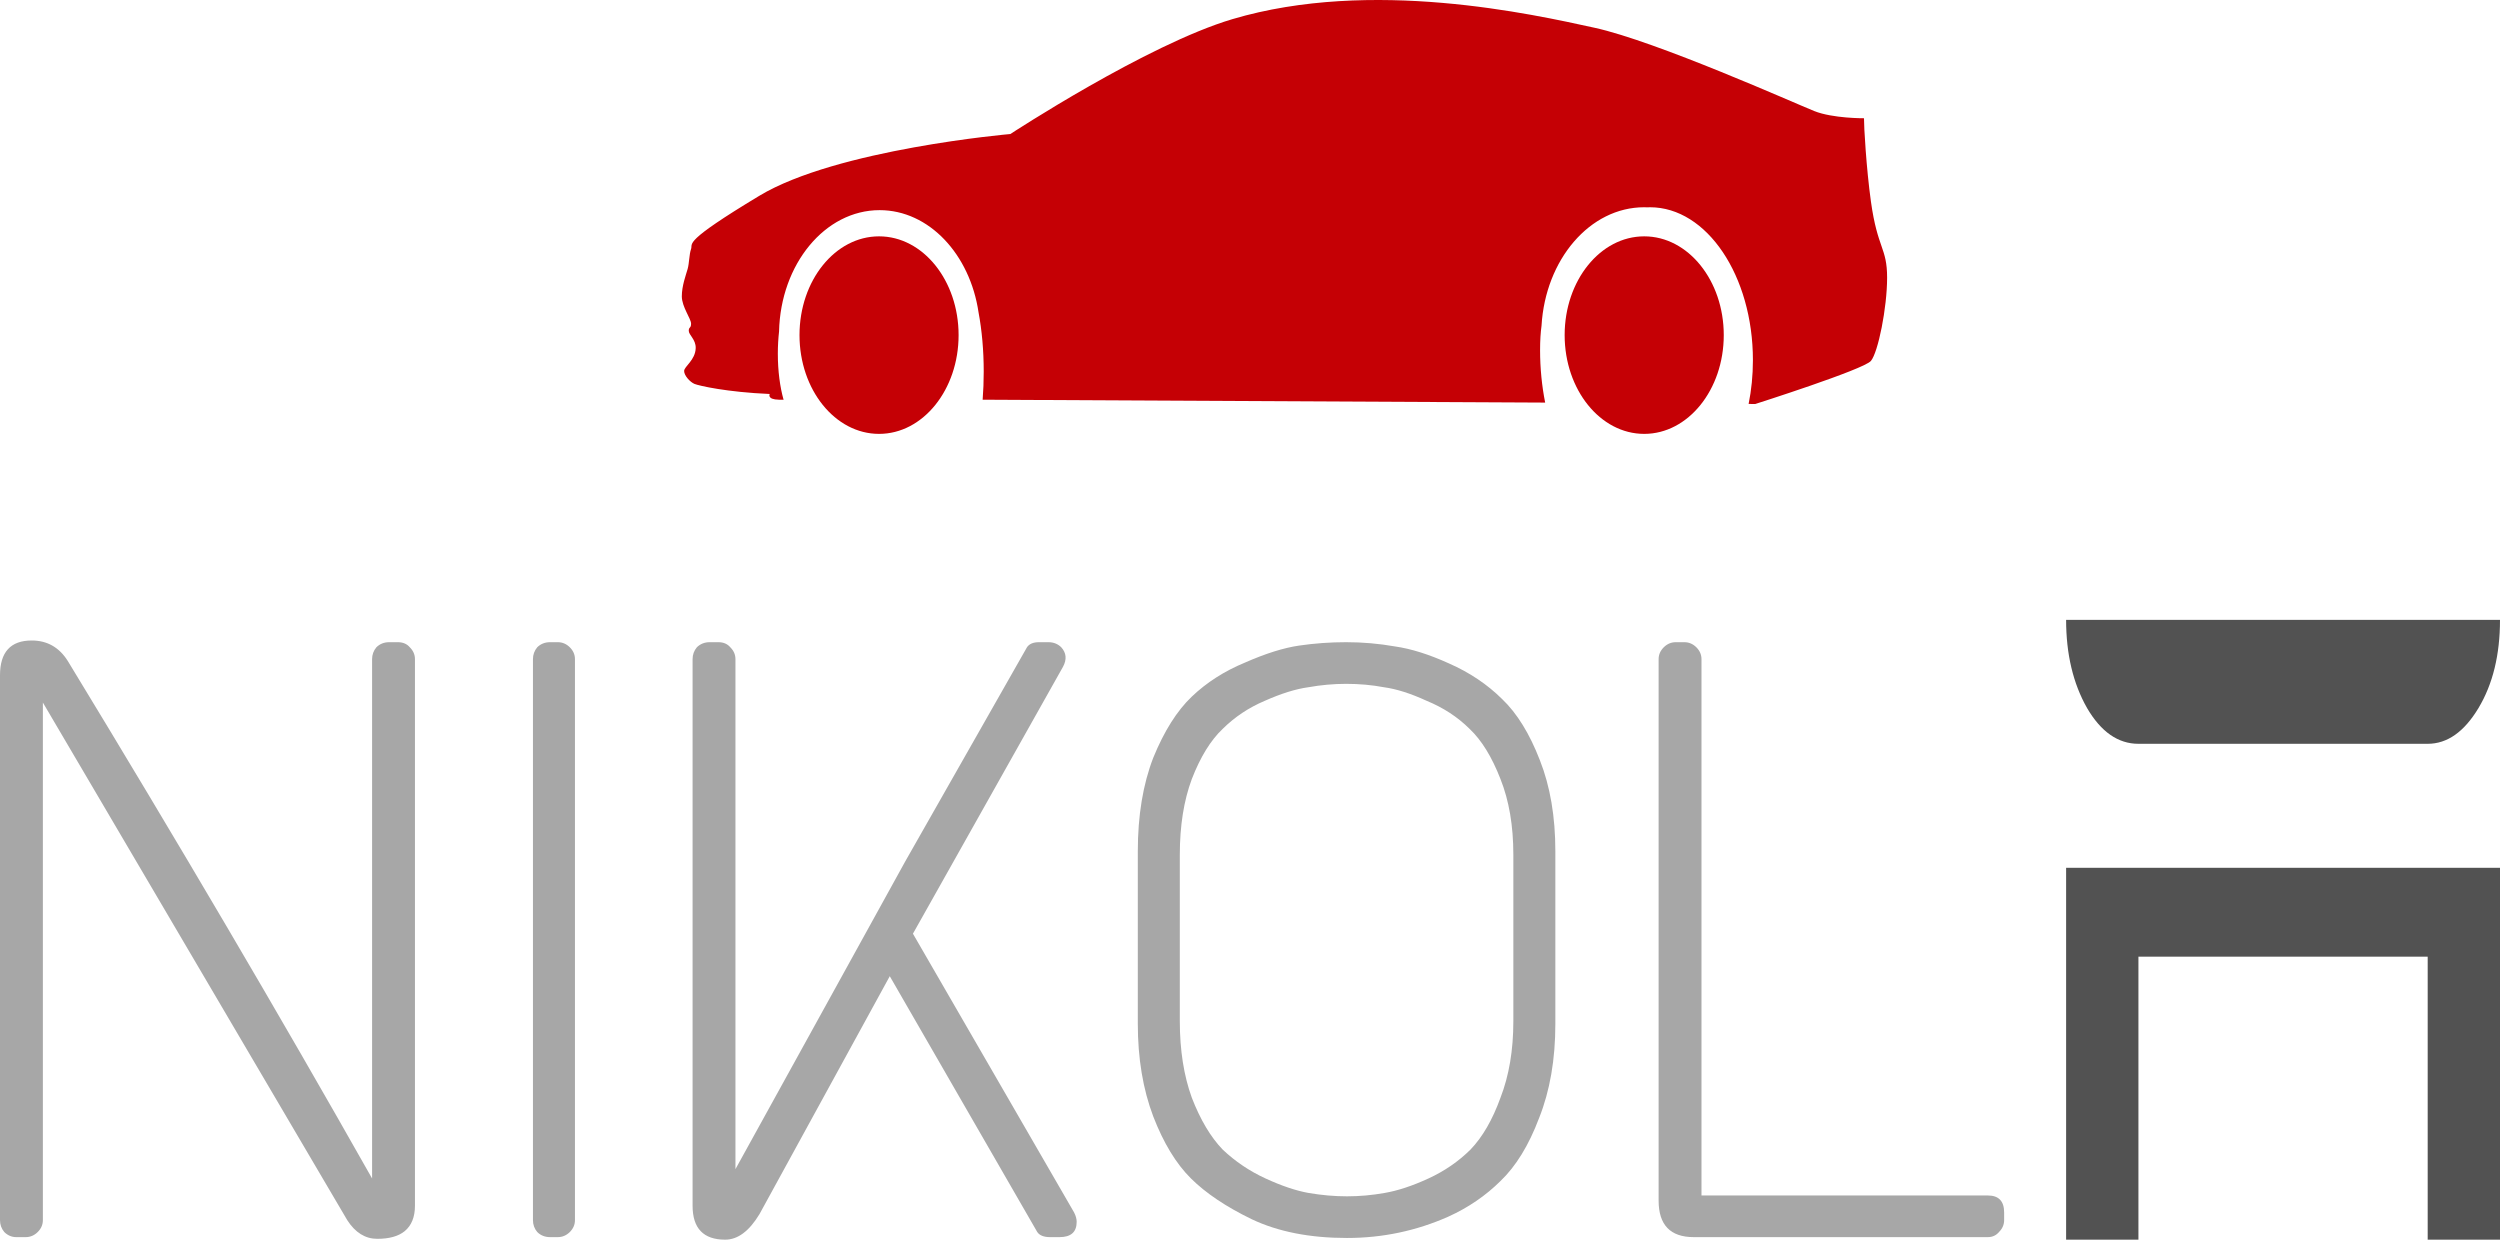<svg width="121" height="60" viewBox="0 0 121 60" fill="none" xmlns="http://www.w3.org/2000/svg">
<path d="M100 60V42H121V60H117.5V46.304H103.5V60H100ZM103.5 36C102.516 36 101.686 35.422 101.012 34.266C100.337 33.078 100 31.656 100 30H121C121 31.688 120.654 33.109 119.961 34.266C119.268 35.422 118.448 36 117.5 36H103.5Z" fill="#525252"/>
<path d="M1.535 31C2.282 31 2.863 31.329 3.278 31.987C8.617 40.763 13.528 49.113 18.009 57.038V31.905C18.009 31.686 18.079 31.494 18.217 31.329C18.383 31.165 18.59 31.082 18.839 31.082H19.254C19.503 31.082 19.697 31.165 19.835 31.329C20.001 31.494 20.084 31.686 20.084 31.905V58.355C20.084 58.903 19.918 59.314 19.586 59.589C19.282 59.836 18.839 59.959 18.259 59.959C17.677 59.959 17.193 59.657 16.806 59.054L2.075 34.003V59.054C2.075 59.273 1.992 59.465 1.826 59.63C1.66 59.794 1.466 59.877 1.245 59.877H0.788C0.567 59.877 0.373 59.794 0.207 59.63C0.069 59.465 0 59.273 0 59.054V32.687C0 31.562 0.512 31 1.535 31Z" fill="#A7A7A7"/>
<path d="M26.625 31.082H26.998C27.219 31.082 27.413 31.165 27.579 31.329C27.745 31.494 27.828 31.686 27.828 31.905V59.054C27.828 59.273 27.745 59.465 27.579 59.63C27.413 59.794 27.219 59.877 26.998 59.877H26.625C26.376 59.877 26.168 59.794 26.002 59.63C25.864 59.465 25.795 59.273 25.795 59.054V31.905C25.795 31.686 25.864 31.494 26.002 31.329C26.168 31.165 26.376 31.082 26.625 31.082Z" fill="#A7A7A7"/>
<path d="M50.286 31.082H50.742C50.991 31.082 51.199 31.165 51.365 31.329C51.614 31.603 51.641 31.919 51.448 32.275L44.186 45.191L51.987 58.684C52.07 58.848 52.111 58.999 52.111 59.136C52.111 59.63 51.835 59.877 51.282 59.877H50.825C50.521 59.877 50.313 59.794 50.203 59.63L43.065 47.248L36.758 58.766C36.26 59.589 35.706 60 35.098 60C34.047 60 33.521 59.452 33.521 58.355V31.905C33.521 31.686 33.59 31.494 33.728 31.329C33.895 31.165 34.102 31.082 34.351 31.082H34.766C35.015 31.082 35.209 31.165 35.347 31.329C35.513 31.494 35.596 31.686 35.596 31.905V56.586L43.812 41.695L49.705 31.329C49.815 31.165 50.009 31.082 50.286 31.082Z" fill="#A7A7A7"/>
<path d="M60.257 32.069C61.253 31.631 62.124 31.357 62.871 31.247C63.618 31.137 64.379 31.082 65.154 31.082C65.956 31.082 66.744 31.151 67.519 31.288C68.294 31.398 69.165 31.672 70.133 32.111C71.129 32.549 71.987 33.125 72.706 33.838C73.425 34.524 74.034 35.511 74.532 36.8C75.03 38.062 75.279 39.529 75.279 41.201V49.552C75.279 51.279 75.016 52.801 74.49 54.118C73.993 55.434 73.37 56.449 72.623 57.162C71.904 57.875 71.06 58.451 70.092 58.889C68.543 59.575 66.91 59.918 65.195 59.918C63.397 59.918 61.862 59.616 60.589 59.013C59.344 58.41 58.362 57.751 57.643 57.038C56.924 56.325 56.315 55.324 55.817 54.035C55.319 52.719 55.07 51.225 55.07 49.552V41.201C55.07 39.474 55.319 37.965 55.817 36.677C56.343 35.388 56.965 34.401 57.684 33.715C58.404 33.029 59.261 32.481 60.257 32.069ZM69.054 33.921C68.28 33.564 67.588 33.345 66.98 33.262C66.399 33.153 65.79 33.098 65.154 33.098C64.545 33.098 63.937 33.153 63.328 33.262C62.719 33.345 62.014 33.564 61.212 33.921C60.437 34.25 59.759 34.702 59.178 35.278C58.597 35.827 58.099 36.636 57.684 37.705C57.297 38.747 57.103 39.967 57.103 41.366V49.428C57.103 50.827 57.297 52.061 57.684 53.13C58.099 54.2 58.597 55.036 59.178 55.64C59.787 56.216 60.478 56.682 61.253 57.038C62.028 57.395 62.719 57.628 63.328 57.738C63.964 57.847 64.587 57.902 65.195 57.902C65.804 57.902 66.412 57.847 67.021 57.738C67.657 57.628 68.363 57.395 69.137 57.038C69.912 56.682 70.59 56.216 71.171 55.64C71.752 55.036 72.236 54.2 72.623 53.13C73.038 52.061 73.246 50.827 73.246 49.428V41.366C73.246 39.967 73.038 38.747 72.623 37.705C72.208 36.636 71.71 35.827 71.129 35.278C70.548 34.702 69.857 34.25 69.054 33.921Z" fill="#A7A7A7"/>
<path d="M81.107 31.082H81.522C81.743 31.082 81.937 31.165 82.103 31.329C82.269 31.494 82.352 31.686 82.352 31.905V57.861H96.212C96.737 57.861 97 58.135 97 58.684V59.054C97 59.273 96.917 59.465 96.751 59.63C96.613 59.794 96.433 59.877 96.212 59.877H81.978C80.844 59.877 80.277 59.287 80.277 58.108V31.905C80.277 31.686 80.36 31.494 80.526 31.329C80.692 31.165 80.885 31.082 81.107 31.082Z" fill="#A7A7A7"/>
<path d="M79.58 21C81.706 21 83.43 18.86 83.43 16.22C83.43 13.579 81.706 11.439 79.58 11.439C77.453 11.439 75.729 13.579 75.729 16.22C75.729 18.86 77.453 21 79.58 21Z" fill="#C50005"/>
<path d="M42.546 21C44.672 21 46.396 18.86 46.396 16.22C46.396 13.579 44.672 11.439 42.546 11.439C40.419 11.439 38.696 13.579 38.696 16.22C38.696 18.86 40.419 21 42.546 21Z" fill="#C50005"/>
<path d="M90.553 9.755C90.329 8.148 90.212 6.09 90.217 5.723C90.217 5.723 88.708 5.735 87.81 5.375C86.912 5.017 80.172 1.999 77.173 1.343C74.175 0.688 66.382 -1.072 59.65 0.926C55.515 2.153 48.901 6.487 48.901 6.487C48.901 6.487 40.509 7.214 36.752 9.476C32.995 11.739 33.545 11.771 33.449 12.047C33.352 12.324 33.363 12.733 33.281 13.021C33.199 13.308 33 13.835 33 14.342C33 14.849 33.447 15.424 33.448 15.663C33.449 15.902 33.336 15.809 33.336 16.011C33.336 16.212 33.682 16.431 33.672 16.845C33.657 17.433 33.112 17.737 33.112 17.957C33.112 18.178 33.399 18.493 33.615 18.582C33.833 18.671 35.186 18.98 37.255 19.069C37.255 19.069 37.104 19.334 37.703 19.346C37.742 19.347 37.819 19.347 37.925 19.349C37.751 18.73 37.647 17.959 37.647 17.122C37.647 16.748 37.668 16.386 37.706 16.046C37.78 12.786 39.929 10.171 42.573 10.171C44.963 10.171 46.949 12.309 47.363 15.128C47.522 15.976 47.612 16.951 47.612 17.991C47.612 18.458 47.594 18.91 47.56 19.346C47.594 19.346 47.612 19.346 47.612 19.346L74.709 19.485H74.786C74.627 18.686 74.54 17.834 74.54 16.948C74.54 16.479 74.565 16.09 74.61 15.766C74.797 12.561 76.95 10.031 79.579 10.031C79.631 10.031 79.683 10.034 79.735 10.036C79.776 10.035 79.818 10.031 79.859 10.031C82.61 10.031 84.841 13.346 84.841 17.434C84.841 18.17 84.769 18.88 84.633 19.551L84.953 19.554C84.953 19.554 90.206 17.882 90.552 17.469C90.899 17.057 91.336 14.901 91.336 13.439C91.336 11.976 90.873 12.053 90.553 9.755Z" fill="#C50005"/>
</svg>
